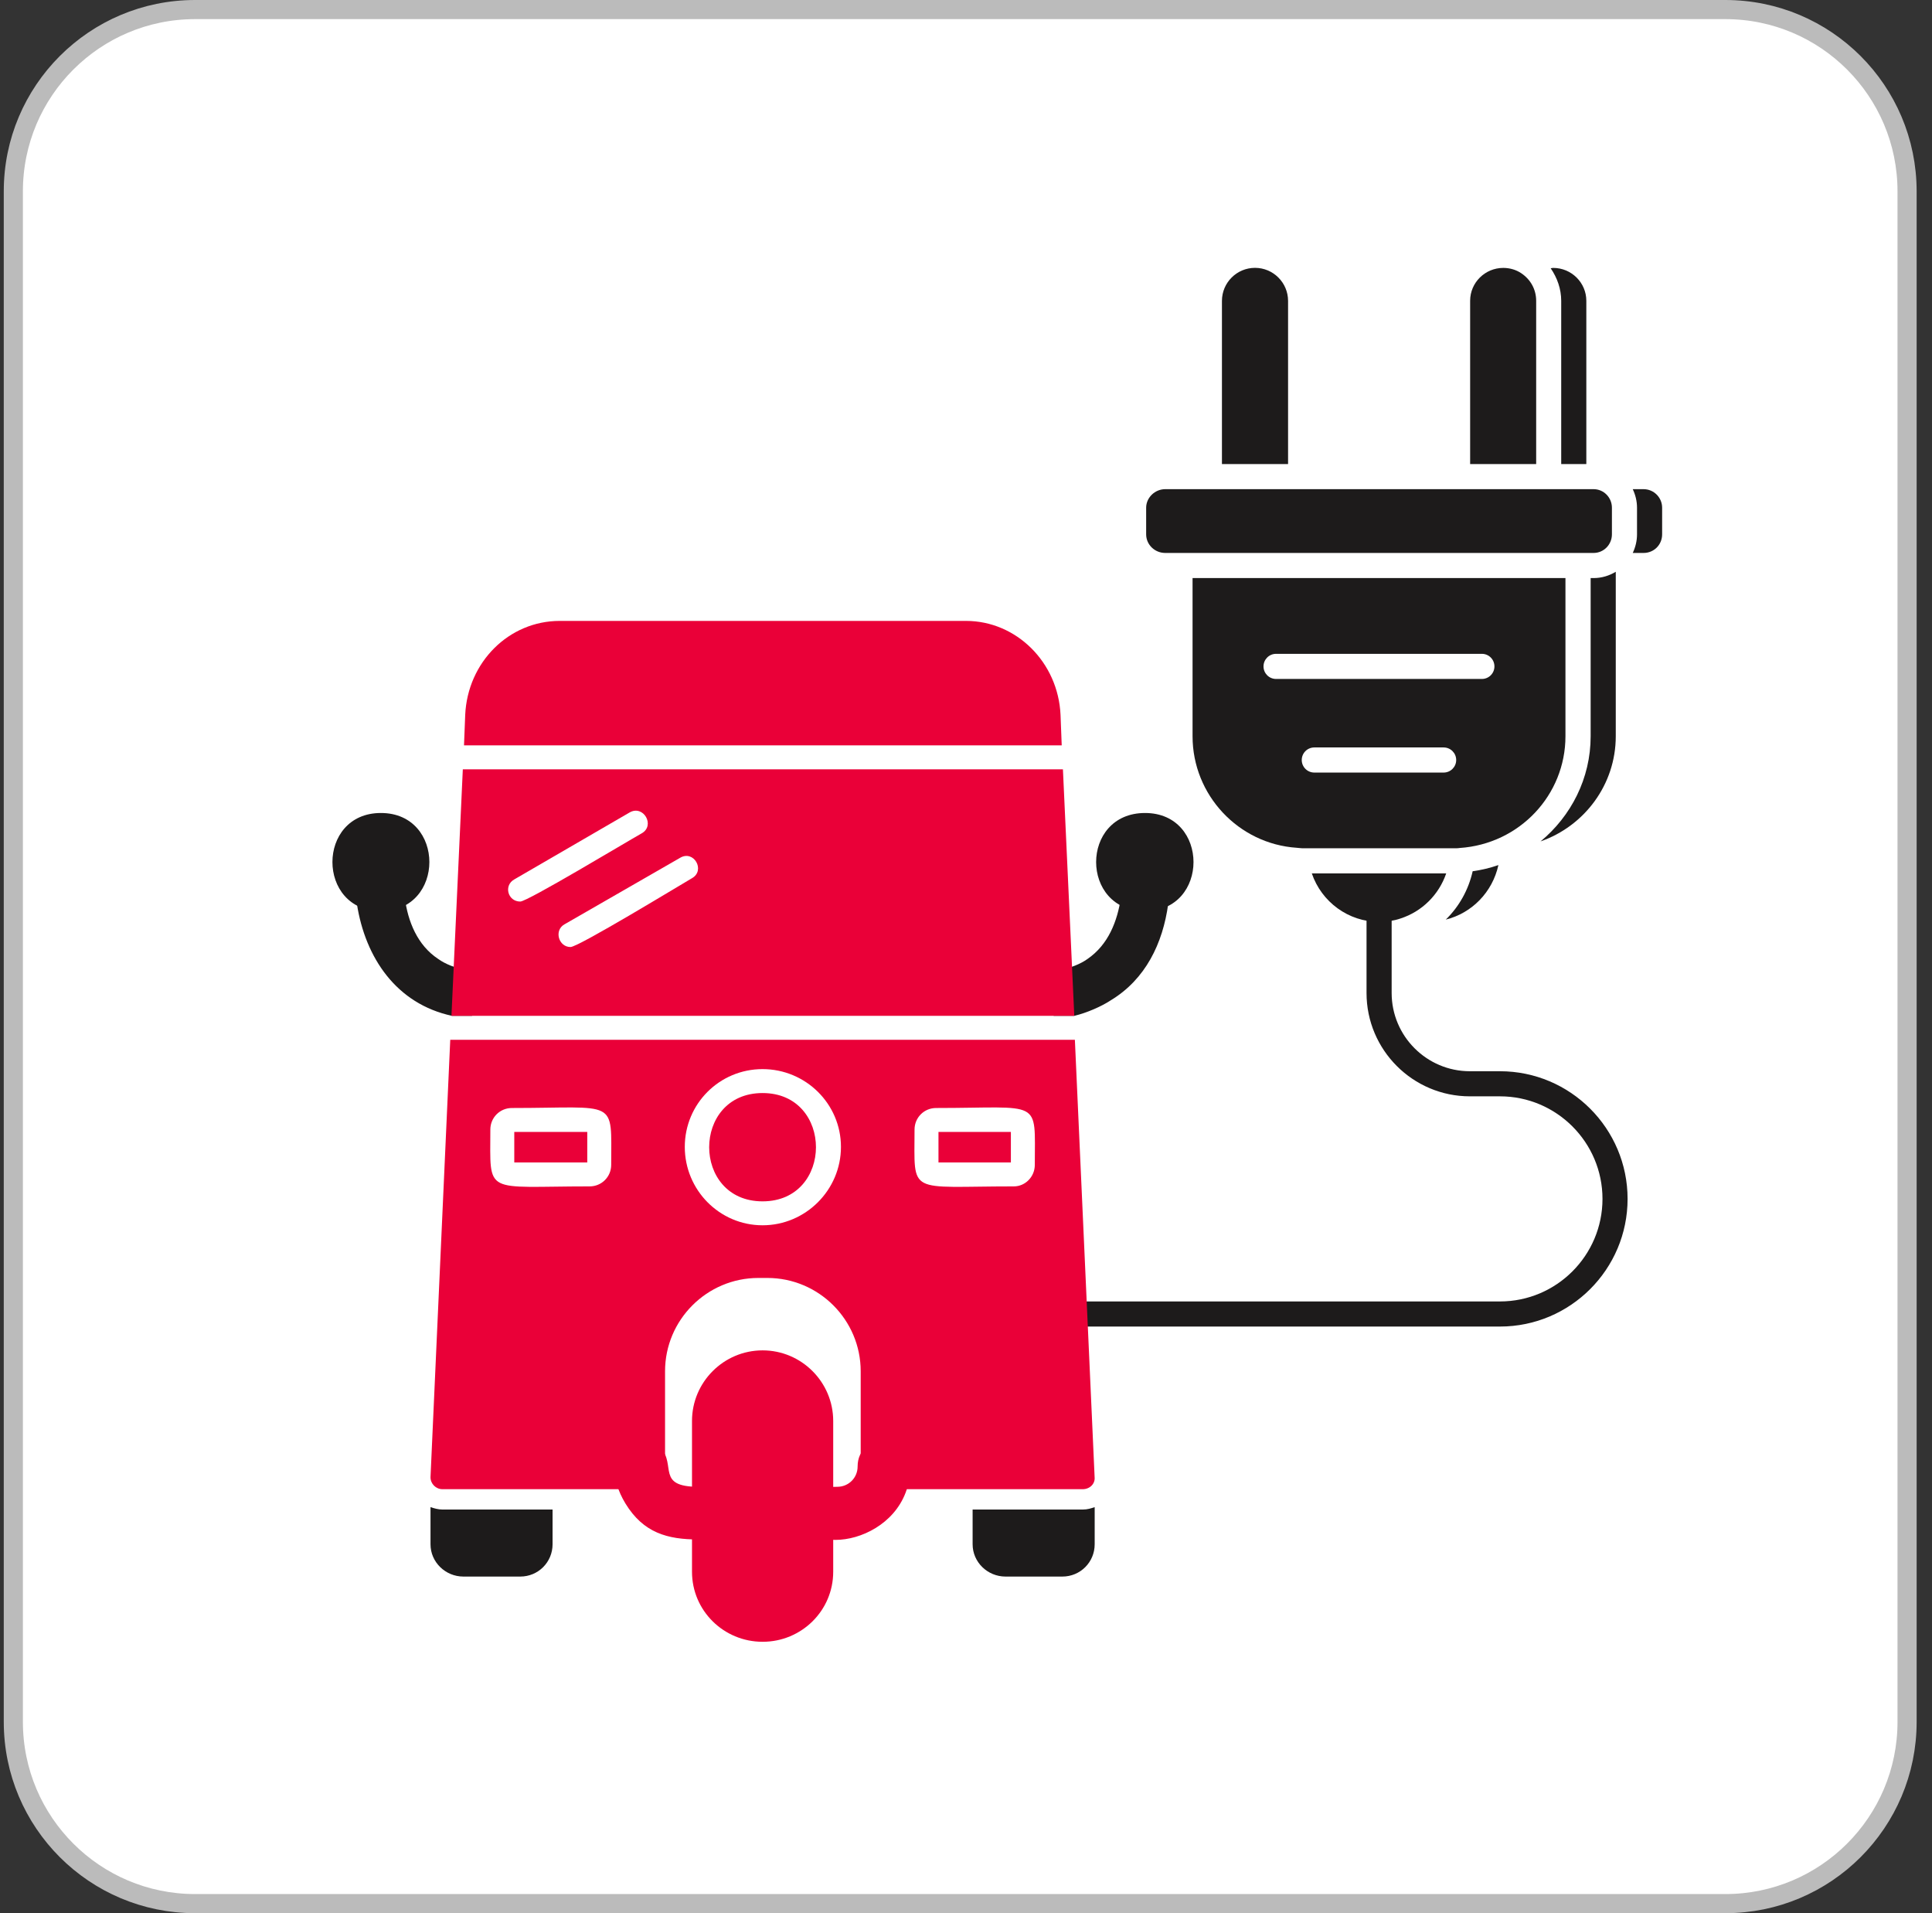 <svg xmlns="http://www.w3.org/2000/svg" width="101" height="100" viewBox="0 0 101 100" fill="none"><rect x="0" y="0" width="101" height="100" fill="#333333" stroke="none"/><path d="M10.197 0.5H90.197C95.444 0.5 99.697 4.753 99.697 10V90C99.697 95.247 95.444 99.5 90.197 99.5H10.197C4.951 99.5 0.697 95.247 0.697 90V10C0.697 4.753 4.951 0.5 10.197 0.5Z" fill="white" stroke="#BBBBBB"></path><path d="M78.414 69.337H56.456C56.093 69.337 55.799 69.044 55.799 68.681C55.799 68.318 56.093 68.025 56.456 68.025H78.414C81.369 68.025 83.774 65.62 83.774 62.665C83.774 59.709 81.369 57.304 78.414 57.304H76.841C73.862 57.304 71.439 54.882 71.439 51.903V47.372C71.439 47.009 71.733 46.715 72.096 46.715C72.459 46.715 72.752 47.009 72.752 47.372V51.903C72.752 54.157 74.587 55.992 76.841 55.992H78.414C82.093 55.992 85.086 58.985 85.086 62.665C85.086 66.344 82.093 69.337 78.414 69.337Z" fill="#1D1B1B"></path><g clip-path="url(#clip0_757_1005)"><path fill-rule="evenodd" clip-rule="evenodd" d="M27.198 82.405H24.226C23.288 82.405 22.506 81.654 22.506 80.716V78.776C22.694 78.839 22.913 78.902 23.131 78.902H28.887V80.716C28.887 81.654 28.136 82.405 27.198 82.405Z" fill="#1D1B1B"></path><path fill-rule="evenodd" clip-rule="evenodd" d="M55.538 82.405H52.566C51.628 82.405 50.846 81.654 50.846 80.716V78.902H56.601C56.852 78.902 57.039 78.839 57.227 78.776V80.716C57.227 81.654 56.476 82.405 55.538 82.405Z" fill="#1D1B1B"></path><path fill-rule="evenodd" clip-rule="evenodd" d="M44.834 76.65C44.834 74.867 47.587 74.867 47.587 76.65C47.587 80.716 41.863 81.591 41.863 79.089C41.863 77.838 42.895 77.713 43.771 77.713C44.365 77.713 44.834 77.244 44.834 76.65ZM36.514 80.466C34.888 80.466 33.637 80.121 32.698 78.589C31.072 75.899 33.449 74.491 34.544 75.68C35.357 76.587 34.294 77.713 36.514 77.713C38.328 77.713 38.328 80.466 36.514 80.466Z" fill="#EA0038"></path><path fill-rule="evenodd" clip-rule="evenodd" d="M39.867 85.814C37.834 85.814 36.176 84.188 36.176 82.154V74.272C36.176 72.239 37.834 70.582 39.867 70.582C41.9 70.582 43.558 72.239 43.558 74.272V82.154C43.558 84.188 41.9 85.814 39.867 85.814Z" fill="#EA0038"></path><path fill-rule="evenodd" clip-rule="evenodd" d="M59.86 47.623C56.45 47.623 56.45 42.494 59.86 42.494C63.238 42.494 63.238 47.623 59.86 47.623Z" fill="#1D1B1B"></path><path fill-rule="evenodd" clip-rule="evenodd" d="M55.097 53.097C53.971 52.691 54.034 50.751 55.472 50.657C55.91 50.626 56.505 50.376 56.849 50.126C57.944 49.375 58.413 48.155 58.6 46.904C58.85 45.278 61.322 45.622 61.071 47.248C60.79 49.312 59.883 51.189 58.069 52.284C57.599 52.597 56.818 52.941 56.161 53.097H55.097ZM23.631 53.097C20.723 52.472 19.096 50.063 18.658 47.248C18.439 45.622 20.91 45.278 21.16 46.904C21.317 48.155 21.817 49.406 22.912 50.126C23.256 50.376 23.85 50.626 24.288 50.657C25.696 50.783 25.79 52.691 24.664 53.097H23.6H23.631Z" fill="#1D1B1B"></path><path fill-rule="evenodd" clip-rule="evenodd" d="M19.912 47.623C16.534 47.623 16.534 42.494 19.912 42.494C23.291 42.494 23.291 47.623 19.912 47.623Z" fill="#1D1B1B"></path><path fill-rule="evenodd" clip-rule="evenodd" d="M56.599 77.838H45.558C44.776 77.838 44.995 76.9 44.995 76.775V71.676C44.995 68.987 42.805 66.797 40.115 66.797H39.646C36.956 66.797 34.767 68.987 34.767 71.676V77.025C34.892 77.463 34.673 77.807 34.173 77.838H23.131C22.787 77.838 22.506 77.557 22.506 77.213L23.538 54.348H56.192L57.224 77.213C57.256 77.557 56.974 77.838 56.599 77.838ZM29.825 49.5C29.199 49.5 28.949 48.624 29.512 48.312L35.549 44.84C36.268 44.402 36.894 45.497 36.174 45.903C35.424 46.341 30.232 49.5 29.825 49.5ZM27.198 47.123C26.541 47.123 26.322 46.279 26.885 45.966L32.921 42.463C33.641 42.056 34.266 43.151 33.547 43.557C32.765 43.995 27.573 47.123 27.198 47.123ZM53.002 62.011C47.403 62.011 47.81 62.512 47.81 59.04C47.81 58.414 48.31 57.914 48.936 57.914C54.503 57.914 54.097 57.382 54.097 60.886C54.097 61.511 53.596 62.011 53.002 62.011ZM49.061 60.76H52.846V59.165H49.061V60.76ZM30.826 62.011C25.258 62.011 25.634 62.512 25.634 59.04C25.634 58.414 26.134 57.914 26.76 57.914C32.327 57.914 31.952 57.382 31.952 60.886C31.952 61.511 31.451 62.011 30.826 62.011ZM26.885 60.76H30.701V59.165H26.885V60.76ZM39.865 64.044C37.613 64.044 35.799 62.199 35.799 59.947C35.799 57.695 37.613 55.881 39.865 55.881C42.117 55.881 43.963 57.695 43.963 59.947C43.963 62.199 42.117 64.044 39.865 64.044ZM39.865 57.132C36.143 57.132 36.143 62.793 39.865 62.793C43.587 62.793 43.587 57.132 39.865 57.132ZM23.601 53.097L24.195 40.211H55.567L56.161 53.097H23.601ZM24.257 38.96L24.32 37.364C24.445 34.612 26.603 32.454 29.262 32.454H50.5C53.127 32.454 55.316 34.612 55.442 37.364L55.504 38.96H24.257Z" fill="#EA0038"></path></g><path d="M67.796 44.313C67.844 44.32 67.877 44.321 67.916 44.325C68.01 44.337 68.109 44.339 68.2 44.338H75.971C76.086 44.338 76.203 44.342 76.309 44.323C79.443 44.113 81.838 41.551 81.838 38.484V30.215H62.344V38.484C62.344 41.551 64.739 44.111 67.796 44.313ZM75.469 40.381H68.709C68.346 40.381 68.052 40.087 68.052 39.725C68.052 39.362 68.346 39.068 68.709 39.068H75.469C75.832 39.068 76.126 39.362 76.126 39.725C76.126 40.087 75.832 40.381 75.469 40.381ZM66.709 34.175H77.469C77.832 34.175 78.125 34.469 78.125 34.832C78.125 35.195 77.832 35.488 77.469 35.488H66.709C66.346 35.488 66.053 35.195 66.053 34.832C66.053 34.469 66.346 34.175 66.709 34.175Z" fill="#1D1B1B"></path><path d="M72.098 48.184C72.499 48.184 72.873 48.125 73.209 48.01C74.346 47.645 75.225 46.76 75.604 45.651H68.578C69.084 47.138 70.484 48.184 72.098 48.184Z" fill="#1D1B1B"></path><path d="M84.468 38.484V29.886C84.128 30.09 83.736 30.215 83.313 30.215H83.155V38.484C83.155 40.689 82.128 42.661 80.536 43.979C82.825 43.18 84.468 41.016 84.468 38.484Z" fill="#1D1B1B"></path><path d="M80.307 15.722C80.307 15.14 80.025 14.616 79.533 14.285C79.265 14.102 78.929 14.003 78.587 14.003C77.632 14.003 76.855 14.774 76.855 15.722V24.255H80.307V15.722Z" fill="#1D1B1B"></path><path d="M67.337 15.729C67.337 14.775 66.562 14 65.609 14C64.655 14 63.88 14.775 63.88 15.729V24.255H67.337V15.729Z" fill="#1D1B1B"></path><path d="M75.582 48.066C76.944 47.73 78.022 46.634 78.333 45.216C77.901 45.366 77.453 45.474 76.987 45.539C76.769 46.514 76.276 47.388 75.582 48.066Z" fill="#1D1B1B"></path><path d="M85.922 25.568H85.356C85.495 25.863 85.579 26.19 85.579 26.538V27.93C85.579 28.279 85.495 28.606 85.356 28.902H85.922C86.465 28.902 86.892 28.475 86.892 27.93V26.538C86.892 26.003 86.456 25.568 85.922 25.568Z" fill="#1D1B1B"></path><path d="M81.196 14.003C81.151 14.003 81.11 14.018 81.066 14.022C81.407 14.52 81.616 15.102 81.616 15.722V24.255H82.929V15.722C82.929 14.774 82.151 14.003 81.196 14.003Z" fill="#1D1B1B"></path><path d="M59.918 26.538V27.93C59.918 28.466 60.365 28.902 60.915 28.902H61.69H82.496H83.31C83.838 28.902 84.267 28.466 84.267 27.93V26.538C84.267 26.003 83.838 25.568 83.31 25.568H80.96H76.195H68C67.998 25.568 67.996 25.569 67.994 25.569H63.224C63.222 25.569 63.22 25.568 63.218 25.568H60.915C60.374 25.568 59.918 26.012 59.918 26.538Z" fill="#1D1B1B"></path><defs><clipPath id="clip0_757_1005"><rect width="53.392" height="53.392" fill="white" transform="translate(13.193 32.454)"></rect></clipPath></defs></svg>